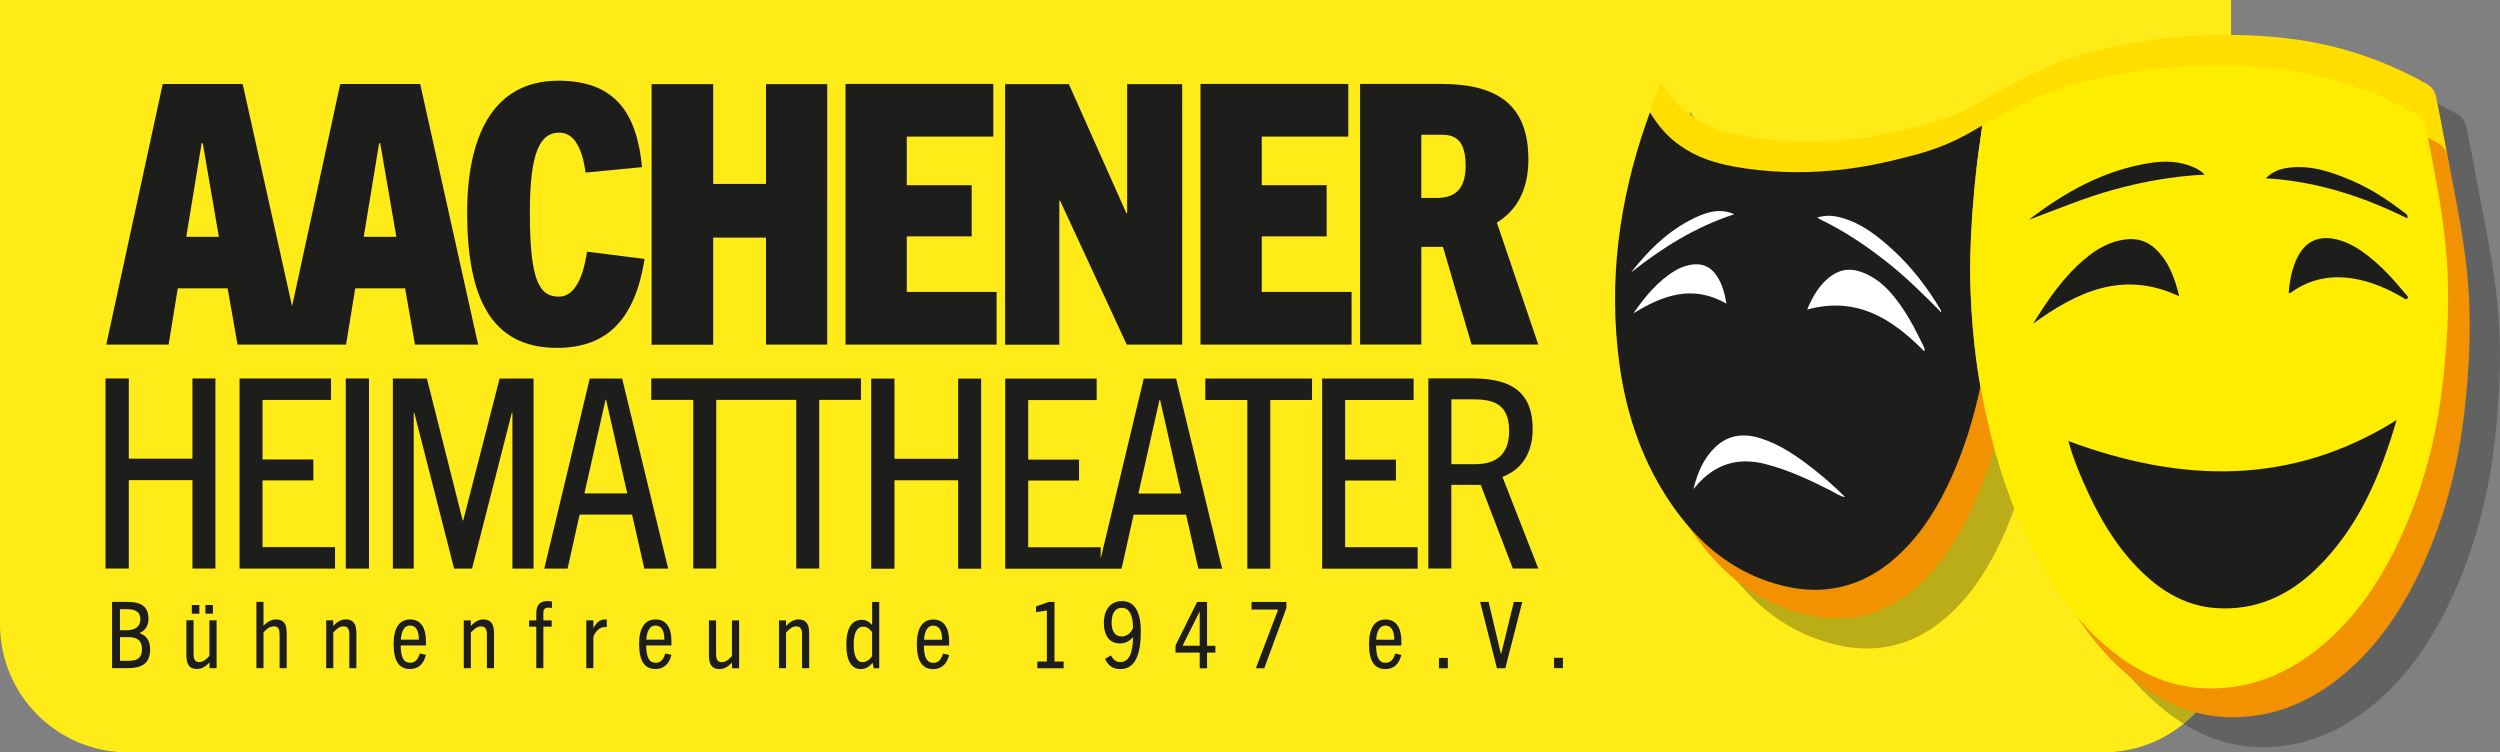 <?xml version="1.0" encoding="UTF-8"?>
<svg xmlns="http://www.w3.org/2000/svg" viewBox="0 0 553.49 166.57">
  <rect x="0" y="0" width="553.49" height="166.57" fill="#808080" stroke="none"/>
  <defs>
    <style>      .cls-1 {        fill: #fff;      }      .cls-2 {        fill: #f39200;      }      .cls-3 {        isolation: isolate;      }      .cls-4 {        mix-blend-mode: multiply;        opacity: .3;      }      .cls-4, .cls-5 {        fill: #1d1d1b;      }      .cls-6 {        fill: #feeb17;      }      .cls-7 {        fill: #ffde00;      }      .cls-8 {        fill: #ffed00;      }    </style>
  </defs>
  <g class="cls-3">
    <g id="Ebene_1" data-name="Ebene 1">
      <g>
        <path class="cls-6" d="m0,0v138.22c0,15.66,12.69,28.35,28.35,28.35h437.25c15.65,0,28.35-12.69,28.35-28.35V0H0Z"></path>
        <path class="cls-4" d="m552.88,66.84c-.9-8.58-2.62-17.02-4.29-25.48,0-.02,0-.03-.01-.05-.77-4.36-1.64-8.71-2.5-13.05-.32-1.6-1.02-2.46-2.39-3.21-9.51-5.29-19.64-8.63-30.44-9.92-24.17-2.89-45.98,2.85-53.76,6.5-5.01,2.35-10.17,5.2-10.17,5.2-.57.32-1.05.59-1.49.84-1.73.98-2.56,1.5-3.82,2.18-5.34,2.88-10,4.07-13.88,5.04-5.36,1.34-18.29,4.58-34.5,2.32-7.53-1.05-11.35-2.78-14.66-5.06-2.78-1.92-4.92-4.42-6.72-7.41-.31.89-.58,1.63-.84,2.37-.51,1.46-.98,2.91-1.44,4.38h0c-.31.89-.58,1.63-.84,2.37-6.02,17.33-8.39,35.09-5.92,53.35,1.42,10.47,4.63,20.35,10.36,29.3,1.56,2.44,3.26,4.73,5.11,6.85,5.37,8.21,12.23,14.77,21.65,18.15,11.15,4,21.26,2.27,29.95-6.09,5.03-4.83,8.53-10.7,11.35-17.01,1.85-4.14,3.33-8.38,4.54-12.71,2.09,7.77,4.88,15.31,8.58,22.51,2.81,5.47,6.04,10.61,9.97,15.2,3.56,5.32,7.75,10.15,12.93,14.18,6.07,4.73,12.86,7.68,20.67,7.81,9.06.14,16.99-2.97,24.04-8.5,7.96-6.25,13.55-14.35,17.89-23.37,5.4-11.23,8.58-23.1,10.02-35.46,1.21-10.39,1.7-20.8.61-31.23Z"></path>
        <path class="cls-5" d="m329.57,133.27h-1.88l3.72,14.68h1.86l3.76-14.68h-1.88l-2.81,11.55h-.04l-2.73-11.55Zm-9.03,12.39h-1.96v2.29h1.96v-2.29Zm-15.86-4.03c.14-1.98.78-3.13,2.04-3.13,1.34,0,1.96,1.17,1.96,3.13h-4.01Zm-1.59,1c0,3.74,1.22,5.5,3.62,5.5,1.82,0,3.02-1.04,3.55-3.13l-1.36-.31c-.39,1.27-.99,2.05-2.13,2.05-1.49,0-2.07-1.25-2.11-3.82h5.58c.02-.37.02-.67.02-.92,0-2.86-1.05-4.85-3.51-4.85s-3.66,2-3.66,5.48m9.89-58.82h-20.26v42.09h21.14v-4.75h-16.05v-14.77h11.25v-4.63h-11.25v-13.19h15.16v-4.75Zm-28.19,49.46h-7.7v1.68h5.89l-4.94,13h1.86l4.9-13.33v-1.35Zm-17.94-44.71h9.3v37.34h5.09v-37.34h9.24v-4.75h-23.63v4.75Zm-5.04,54.4l3.76-7.52h.04v7.52h-3.8Zm3.24-9.71l-4.79,9.63v1.6h5.35v3.48h1.63v-3.48h1.84v-1.51h-1.84v-9.71h-2.19Zm-14.21,5.72c-.35,1.15-1.4,1.94-2.46,1.94-1.51,0-2.27-1.14-2.27-3.05,0-2.19.85-3.29,2.23-3.29,1.71,0,2.5,1.66,2.5,4.4m-.02,2.11h.04c-.06,3.15-.72,5.5-2.83,5.5-.91,0-1.55-.51-2.07-1.47l-1.3.75c.66,1.56,1.78,2.27,3.37,2.27,3.47,0,4.54-3.56,4.54-8.28,0-4.31-1.32-6.77-4.19-6.77-2.42,0-3.99,1.78-3.99,4.85,0,2.84,1.28,4.52,3.55,4.52.93,0,1.98-.29,2.87-1.37m-18.61-7.81l-2.83.98v1.29l2.4-.39v11.31h-2.11v1.49h5.82v-1.49h-2.02v-13.19h-1.26Zm19.84-24.01l4.68-20.75h.12l4.68,20.75h-9.48Zm-9.24-25.44h-20.25v42.09h25.76l2.67-11.96h11.61l2.72,11.96h5.27l-10.19-42.09h-7.17l-9.53,39.86v-2.52h-16.05v-14.77h11.25v-4.63h-11.25v-13.19h15.16v-4.75Zm-38.23,57.82c.15-1.98.79-3.13,2.05-3.13,1.34,0,1.96,1.17,1.96,3.13h-4.01Zm-1.59,1c0,3.74,1.22,5.5,3.61,5.5,1.82,0,3.01-1.04,3.55-3.13l-1.36-.31c-.39,1.27-.99,2.05-2.13,2.05-1.49,0-2.07-1.25-2.11-3.82h5.58c.02-.37.02-.67.02-.92,0-2.86-1.05-4.85-3.51-4.85s-3.65,2-3.65,5.48m-4.95-16.73v-19.58h14.1v19.58h5.09v-42.09h-5.09v17.76h-14.1v-17.76h-5.15v42.09h5.15Zm-9.03,16.79c0-2.62.76-3.97,2.1-3.97.79,0,1.47.49,1.98,1.21v5.31c-.45.74-1.28,1.35-2.08,1.35-1.32,0-2-1.35-2-3.91m-1.63-.02c0,3.64,1.14,5.46,3.2,5.46,1.14,0,1.9-.55,2.62-1.39l.27,1.21h1.2v-14.68h-1.57v5.11c-.64-.74-1.36-1.15-2.35-1.15-2.09,0-3.37,1.8-3.37,5.44m-13.34-5.32h-1.57v10.59h1.57v-7.89c.85-.96,1.53-1.37,2.25-1.37.91,0,1.3.53,1.3,1.8v7.46h1.57v-7.65c0-1.04-.12-1.78-.5-2.31-.37-.55-.97-.84-1.82-.84-1.05,0-1.92.49-2.81,1.45v-1.25Zm-15.49,0h-1.59v7.63c0,1.04.14,1.8.49,2.31.37.57.97.84,1.82.84,1.05,0,1.92-.47,2.81-1.47v1.29h1.57v-10.59h-1.59v7.87c-.82.96-1.53,1.37-2.23,1.37-.91,0-1.28-.53-1.28-1.8v-7.44Zm-15.45,4.27c.15-1.98.79-3.13,2.04-3.13,1.34,0,1.96,1.17,1.96,3.13h-4.01Zm-1.59,1c0,3.74,1.22,5.5,3.61,5.5,1.82,0,3.02-1.04,3.55-3.13l-1.36-.31c-.39,1.27-.99,2.05-2.13,2.05-1.49,0-2.07-1.25-2.11-3.82h5.58c.02-.37.02-.67.02-.92,0-2.86-1.05-4.85-3.51-4.85s-3.66,2-3.66,5.48m-10.12-5.28h-1.57v10.59h1.57v-7.01c.6-1.29,1.4-2.09,2.6-2.09.06,0,.21,0,.37.02v-1.7c-.17-.02-.25-.02-.35-.02-1.14,0-1.92.64-2.62,1.96v-1.76Zm-1.98-28.1l4.68-20.75h.12l4.68,20.75h-9.48Zm-8.88,16.65h5.15l2.67-11.96h11.61l2.72,11.96h5.27l-10.19-42.09h-7.17l-10.07,42.09Zm-1.78,11.46h-1.59v1.39h1.59v9.2h1.57v-9.2h1.84v-1.39h-1.84v-1.66c0-.86.37-1.16,1.16-1.16.25,0,.47.02.74.08v-1.43c-.37-.08-.68-.1-1.01-.1-1.69,0-2.46.86-2.46,2.78v1.49Zm-14.48,0h-1.57v10.59h1.57v-7.89c.85-.96,1.53-1.37,2.25-1.37.91,0,1.3.53,1.3,1.8v7.46h1.57v-7.65c0-1.04-.12-1.78-.5-2.31-.37-.55-.97-.84-1.82-.84-1.05,0-1.92.49-2.81,1.45v-1.25Zm-15.51,4.27c.14-1.98.79-3.13,2.04-3.13,1.34,0,1.96,1.17,1.96,3.13h-4.01Zm-1.59,1c0,3.74,1.22,5.5,3.61,5.5,1.82,0,3.02-1.04,3.55-3.13l-1.36-.31c-.39,1.27-.99,2.05-2.13,2.05-1.49,0-2.07-1.25-2.11-3.82h5.58c.02-.37.02-.67.02-.92,0-2.86-1.05-4.85-3.51-4.85s-3.66,2-3.66,5.48m7.36-58.82h-7.52v42.09h4.62v-34.53h.12l8.82,34.53h3.97l8.82-34.53h.12v34.53h4.68v-42.09h-7.52l-8.05,31.42h-.12l-7.93-31.42Zm-20.71,53.54h-1.57v10.59h1.57v-7.89c.85-.96,1.53-1.37,2.25-1.37.91,0,1.3.53,1.3,1.8v7.46h1.57v-7.65c0-1.04-.12-1.78-.5-2.31-.37-.55-.97-.84-1.82-.84-1.05,0-1.92.49-2.81,1.45v-1.25Zm2.76-11.46h5.15v-42.09h-5.15v42.09Zm-18.21,7.37h-1.57v14.68h1.57v-7.91c.74-.86,1.51-1.35,2.25-1.35,1.14,0,1.32.72,1.32,2v7.26h1.57v-7.44c0-1.19-.1-1.96-.47-2.51-.39-.55-.99-.84-1.88-.84-.97,0-1.82.41-2.79,1.41v-5.3Zm14.95-49.46h-20.25v42.09h21.14v-4.75h-16.05v-14.77h11.25v-4.63h-11.25v-13.19h15.16v-4.75Zm-30.44,53.54h-1.59v7.63c0,1.04.15,1.8.5,2.31.37.57.97.84,1.82.84,1.05,0,1.92-.47,2.81-1.47v1.29h1.57v-10.59h-1.59v7.87c-.83.96-1.53,1.37-2.23,1.37-.91,0-1.28-.53-1.28-1.8v-7.44Zm2.64-1.47h1.65v-1.92h-1.65v1.92Zm-3.02,0h1.67v-1.92h-1.67v1.92Zm-15.9-.98h1.55c1.47,0,2.95.33,2.95,2.21s-1.45,2.43-2.98,2.43h-1.53v-4.64Zm0,6.18h1.84c2.07,0,3.02.8,3.02,2.68s-.95,2.56-3.02,2.56h-1.84v-5.24Zm1.53-7.81h-3.28v14.68h3.51c2.87,0,4.91-.92,4.91-4.13,0-1.64-.56-2.98-2.33-3.62v-.04c1.26-.55,1.96-1.57,1.96-3.15,0-2.68-1.55-3.74-4.77-3.74m.42-49.46h-5.15v42.09h5.15v-19.58h14.09v19.58h5.09v-42.09h-5.09v17.76h-14.09v-17.76Zm59.23-31.36h-7.22l3.41-20.73h.24l3.57,20.73Zm-39.29,0h-7.22l3.41-20.73h.24l3.57,20.73Zm57.4,23.87l-12.83-57.7h-17.7l-10.66,49.2-10.94-49.2h-17.7l-12.5,57.7h13.8l2.03-12.46h11.04l2.19,12.46h24.03l2.03-12.46h11.04l2.19,12.46h13.97Zm11.45-29.25c0-13.18,2.19-17.68,6.49-17.68,3.17,0,5.03,3.05,5.85,8.84l12.5-1.21c-1.14-11.73-5.76-19.13-18.51-19.13-15.18,0-20.21,13.42-20.21,29.17,0,18.56,5.12,29.98,19.89,29.98,11.28,0,17.29-6.51,19.4-19.69l-12.75-1.61c-.97,6.51-3.09,9.96-6.25,9.96-4.38,0-6.41-3.7-6.41-18.64m26.88,36.74v4.75h9.3v37.34h5.09v-37.34h17.71v37.34h5.09v-37.34h9.24v-4.75h-46.43Zm25.4-7.49h13.56V18.62h-13.56v22.1h-11.69v-22.1h-13.64v57.7h13.64v-23.71h11.69v23.71Zm17.61,0h33.45v-11.65h-19.89v-12.3h14.37v-11.33h-14.37v-10.77h19.16v-11.65h-32.72v57.7Zm62.27,0h12.26V18.62h-12.18v28.61h-.16l-12.75-28.61h-14.12v57.7h12.01v-31.9h.16l14.78,31.9Zm16.32,0h33.45v-11.65h-19.89v-12.3h14.37v-11.33h-14.37v-10.77h19.16v-11.65h-32.72v57.7Zm58.7-39.62c0,5.79-2.92,7.15-6.41,7.15h-3.41v-13.99h3.73c2.35,0,6.09-.24,6.09,6.83m16.08,39.62l-9.17-27c4.22-2.57,6.98-6.99,6.98-13.98,0-11.97-6.66-16.72-19.4-16.72h-17.86v57.7h13.56v-21.62h4.79l6.33,21.62h14.78Zm-14.03,26.49h-5.21v-14.36h4.74c4.5,0,8.05.94,8.05,7.03s-3.97,7.33-7.58,7.33m8.41,23.1h5.63l-7.94-20.28c4.09-1.58,6.69-5.04,6.69-10.61,0-7.68-4.15-11.2-13.27-11.2h-9.83v42.09h5.09v-18.52h6.51l7.11,18.52Zm11.08,19.76h-1.96v2.29h1.96v-2.29Z"></path>
        <g>
          <path class="cls-7" d="m543.68,47.12c-.9-8.58-2.62-17.02-4.29-25.48-.32-1.6-1.03-2.46-2.39-3.21-9.51-5.29-19.64-8.63-30.44-9.92-24.17-2.89-45.98,2.85-53.76,6.5-5.01,2.35-10.17,5.2-10.17,5.2-.58.32-1.05.59-1.49.84-1.73.98-2.56,1.5-3.82,2.18-5.34,2.88-10,4.07-13.88,5.04-5.36,1.34-18.29,4.58-34.5,2.32-7.53-1.05-11.35-2.78-14.66-5.06-2.78-1.92-4.92-4.42-6.72-7.41-.31.89-.58,1.63-.84,2.37-.51,1.46-.98,2.91-1.44,4.38-4.95,15.94-6.74,32.24-4.48,48.97,1.42,10.47,4.62,20.35,10.37,29.3,5.41,8.44,12.36,15.19,21.97,18.64,11.15,4,21.26,2.27,29.95-6.09,5.03-4.84,8.53-10.7,11.35-17.01,2.85-6.39,4.84-13.03,6.3-19.83,0,0,0,0,0-.01.27,1.41.59,2.81.82,4.23.16.76.31,1.45.45,2.09.05.12.08.26.11.4,2.18,10.19,5.45,20.01,10.22,29.29,4.54,8.84,10.18,16.85,18.11,23.03,6.07,4.73,12.86,7.68,20.67,7.81,9.05.14,16.99-2.97,24.04-8.5,7.96-6.25,13.55-14.35,17.89-23.37,5.4-11.23,8.58-23.09,10.02-35.45,1.21-10.39,1.7-20.8.61-31.23"></path>
          <path class="cls-2" d="m546.19,60.22c-.9-8.58-2.62-17.02-4.29-25.48-.32-1.6-1.03-2.46-2.39-3.21-9.51-5.29-19.64-8.63-30.44-9.92-24.17-2.89-45.98,2.85-53.76,6.5-5.01,2.35-10.17,5.2-10.17,5.2-.58.32-1.06.59-1.49.84-1.73.98-2.56,1.5-3.82,2.18-5.34,2.88-10,4.07-13.88,5.04-5.36,1.34-18.29,4.58-34.5,2.32-7.53-1.05-11.35-2.78-14.66-5.06-2.78-1.92-4.92-4.42-6.72-7.41-.31.89-.58,1.63-.84,2.37-6.02,17.33-8.39,35.09-5.92,53.35,1.42,10.47,4.62,20.35,10.37,29.3,5.41,8.44,12.36,15.19,21.97,18.64,11.15,4,21.26,2.27,29.95-6.09,5.03-4.84,8.53-10.7,11.35-17.01,2.85-6.39,4.84-13.03,6.3-19.83,0,0,0,0,0-.01.27,1.41.59,2.81.82,4.23.16.76.31,1.45.45,2.09.05.12.08.26.11.4,2.18,10.19,5.45,20.01,10.22,29.29,4.54,8.84,10.18,16.85,18.11,23.03,6.07,4.73,12.86,7.68,20.67,7.81,9.05.14,16.99-2.97,24.04-8.5,7.96-6.25,13.55-14.35,17.89-23.37,5.4-11.23,8.58-23.09,10.02-35.45,1.21-10.39,1.7-20.8.61-31.23"></path>
          <path class="cls-5" d="m438.38,31.3c.02-.12.22-1.48.46-3.28.01-.08.02-.16.03-.23-1.73.98-2.56,1.5-3.82,2.18-5.34,2.87-10,4.07-13.88,5.04-5.36,1.34-18.29,4.58-34.5,2.32-7.53-1.05-11.35-2.78-14.66-5.06-2.78-1.92-4.92-4.42-6.72-7.41-.31.89-.58,1.63-.84,2.37-6.02,17.33-8.39,35.09-5.92,53.35,1.42,10.47,4.63,20.35,10.36,29.3,5.42,8.44,12.37,15.19,21.97,18.64,11.15,4,21.26,2.27,29.95-6.09,5.03-4.83,8.53-10.7,11.35-17.01,2.85-6.39,4.84-13.03,6.3-19.83-.6-3.37-2.21-13.06-2.28-25.82,0,0-.07-13.06,2.2-28.46"></path>
          <path class="cls-8" d="m541.41,53.86c-.9-8.58-2.62-17.02-4.29-25.48-.32-1.6-1.03-2.46-2.39-3.21-9.51-5.29-19.64-8.63-30.44-9.92-24.17-2.89-45.98,2.85-53.76,6.5-5.01,2.35-10.17,5.2-10.17,5.2-.58.32-1.06.59-1.49.84-.01.07-.02.15-.03.23-.24,1.81-.44,3.16-.46,3.28-2.27,15.4-2.2,28.46-2.2,28.46.07,12.77,1.68,22.45,2.28,25.82,0,0,0-.02,0-.03-.1-.54-.2-1.07-.28-1.61.28,1.96.79,3.89,1.1,5.85.16.76.31,1.45.45,2.09.05.12.08.26.11.4,2.18,10.19,5.45,20.01,10.22,29.29,4.54,8.84,10.18,16.85,18.11,23.03,6.07,4.73,12.86,7.68,20.67,7.81,9.05.14,16.99-2.97,24.04-8.5,7.96-6.25,13.55-14.35,17.89-23.37,5.4-11.23,8.58-23.09,10.02-35.45,1.21-10.39,1.7-20.8.61-31.23"></path>
          <path class="cls-5" d="m530.6,93c-23.62,14.77-47.89,13.82-72.68,4.65.82,2.97,1.99,6.04,3.31,9.05,3.24,7.41,7.18,14.37,13.08,20.04,4.57,4.39,9.84,7.44,16.31,7.89,8.81.61,16.13-2.79,22.29-8.8,9.23-9.01,14.06-20.45,17.69-32.82"></path>
          <path class="cls-5" d="m482.48,65.6c-1.01-4.09-2.33-7.79-5.39-10.61-1.79-1.65-3.91-2.25-6.33-2-3.54.37-6.45,2.06-9.11,4.27-4.78,3.99-8.23,9.07-11.56,14.42,9.79-7.11,20-11.92,32.38-6.08"></path>
          <path class="cls-5" d="m506.7,64.82c.21.05.27.09.31.07.14-.08.27-.16.4-.26,4.13-2.91,8.7-3.76,13.65-2.95,3.94.65,7.52,2.22,10.94,4.22.31.18.65.57.98.19.32-.37-.12-.67-.34-.93-2.54-3.09-5.21-6.05-8.37-8.52-1.81-1.42-3.74-2.64-5.94-3.35-4.86-1.58-8.33.06-10.2,4.82-.84,2.14-1.26,4.37-1.42,6.71"></path>
          <path class="cls-5" d="m449.15,48.67c6.24-2.31,12.38-4.92,18.83-6.68,6.5-1.78,13.1-2.98,20.13-3.33-.89-.9-1.72-1.33-2.58-1.69-3.03-1.29-6.21-1.4-9.4-.91-10.19,1.56-18.89,6.39-26.98,12.62"></path>
          <path class="cls-5" d="m501.64,39.48c11.27.64,21.49,4.03,31.32,8.85.26-.87-.4-1.05-.77-1.34-3.5-2.7-7.18-5.13-11.25-6.89-4.51-1.95-9.11-3.59-14.16-2.98-1.84.22-3.56.78-5.14,2.35"></path>
          <path class="cls-1" d="m376.59,47.63c2.79-1.15,5.2-1.2,7.36-.19-8.56,2.78-15.94,7.41-22.86,12.9,4.23-5.38,9.05-10.06,15.5-12.72"></path>
          <path class="cls-1" d="m361.6,69.41c2.58-3.69,5.36-7.16,9.28-9.5,1.07-.64,2.22-1.07,3.46-1.29,2.38-.42,4.27.32,5.65,2.31,1.28,1.86,1.85,3.97,2.24,6.3-7.49-4.32-14.11-1.86-20.63,2.16"></path>
          <path class="cls-1" d="m405.62,108.77c-4.78-2.43-9.6-4.72-14.83-6.05-6.1-1.55-11.17.06-15.25,4.85-.14.16-.28.32-.63.7.94-3.69,2.28-6.83,4.86-9.29,2.99-2.84,6.52-3.11,10.27-1.86,4.31,1.43,7.97,3.99,11.5,6.76,2.37,1.85,4.61,3.84,6.98,6.19-1.3-.24-2.06-.86-2.9-1.29"></path>
          <path class="cls-1" d="m426.01,77.77c-7.09-7.23-14.99-12.23-25.92-9.23,1.34-3.13,2.91-5.9,5.74-7.72,2.75-1.77,5.49-1.19,8.16.24,2.97,1.59,5.07,4.1,6.96,6.79,1.88,2.68,3.36,5.6,4.78,8.54.2.41.51.86.28,1.38"></path>
          <path class="cls-1" d="m429.7,69.04c-.16.1-.18-.07-.21-.18-3.66-3.71-7.38-7.37-11.46-10.62-4.72-3.76-9.7-7.1-15.14-9.72-.15-.07-.28-.17-.57-.34,1.99-.65,3.79-.44,5.57.08,4.29,1.23,7.69,3.91,10.92,6.82,4.37,3.94,7.9,8.57,10.9,13.62,0,.12.05.31,0,.34"></path>
        </g>
      </g>
    </g>
  </g>
</svg>
